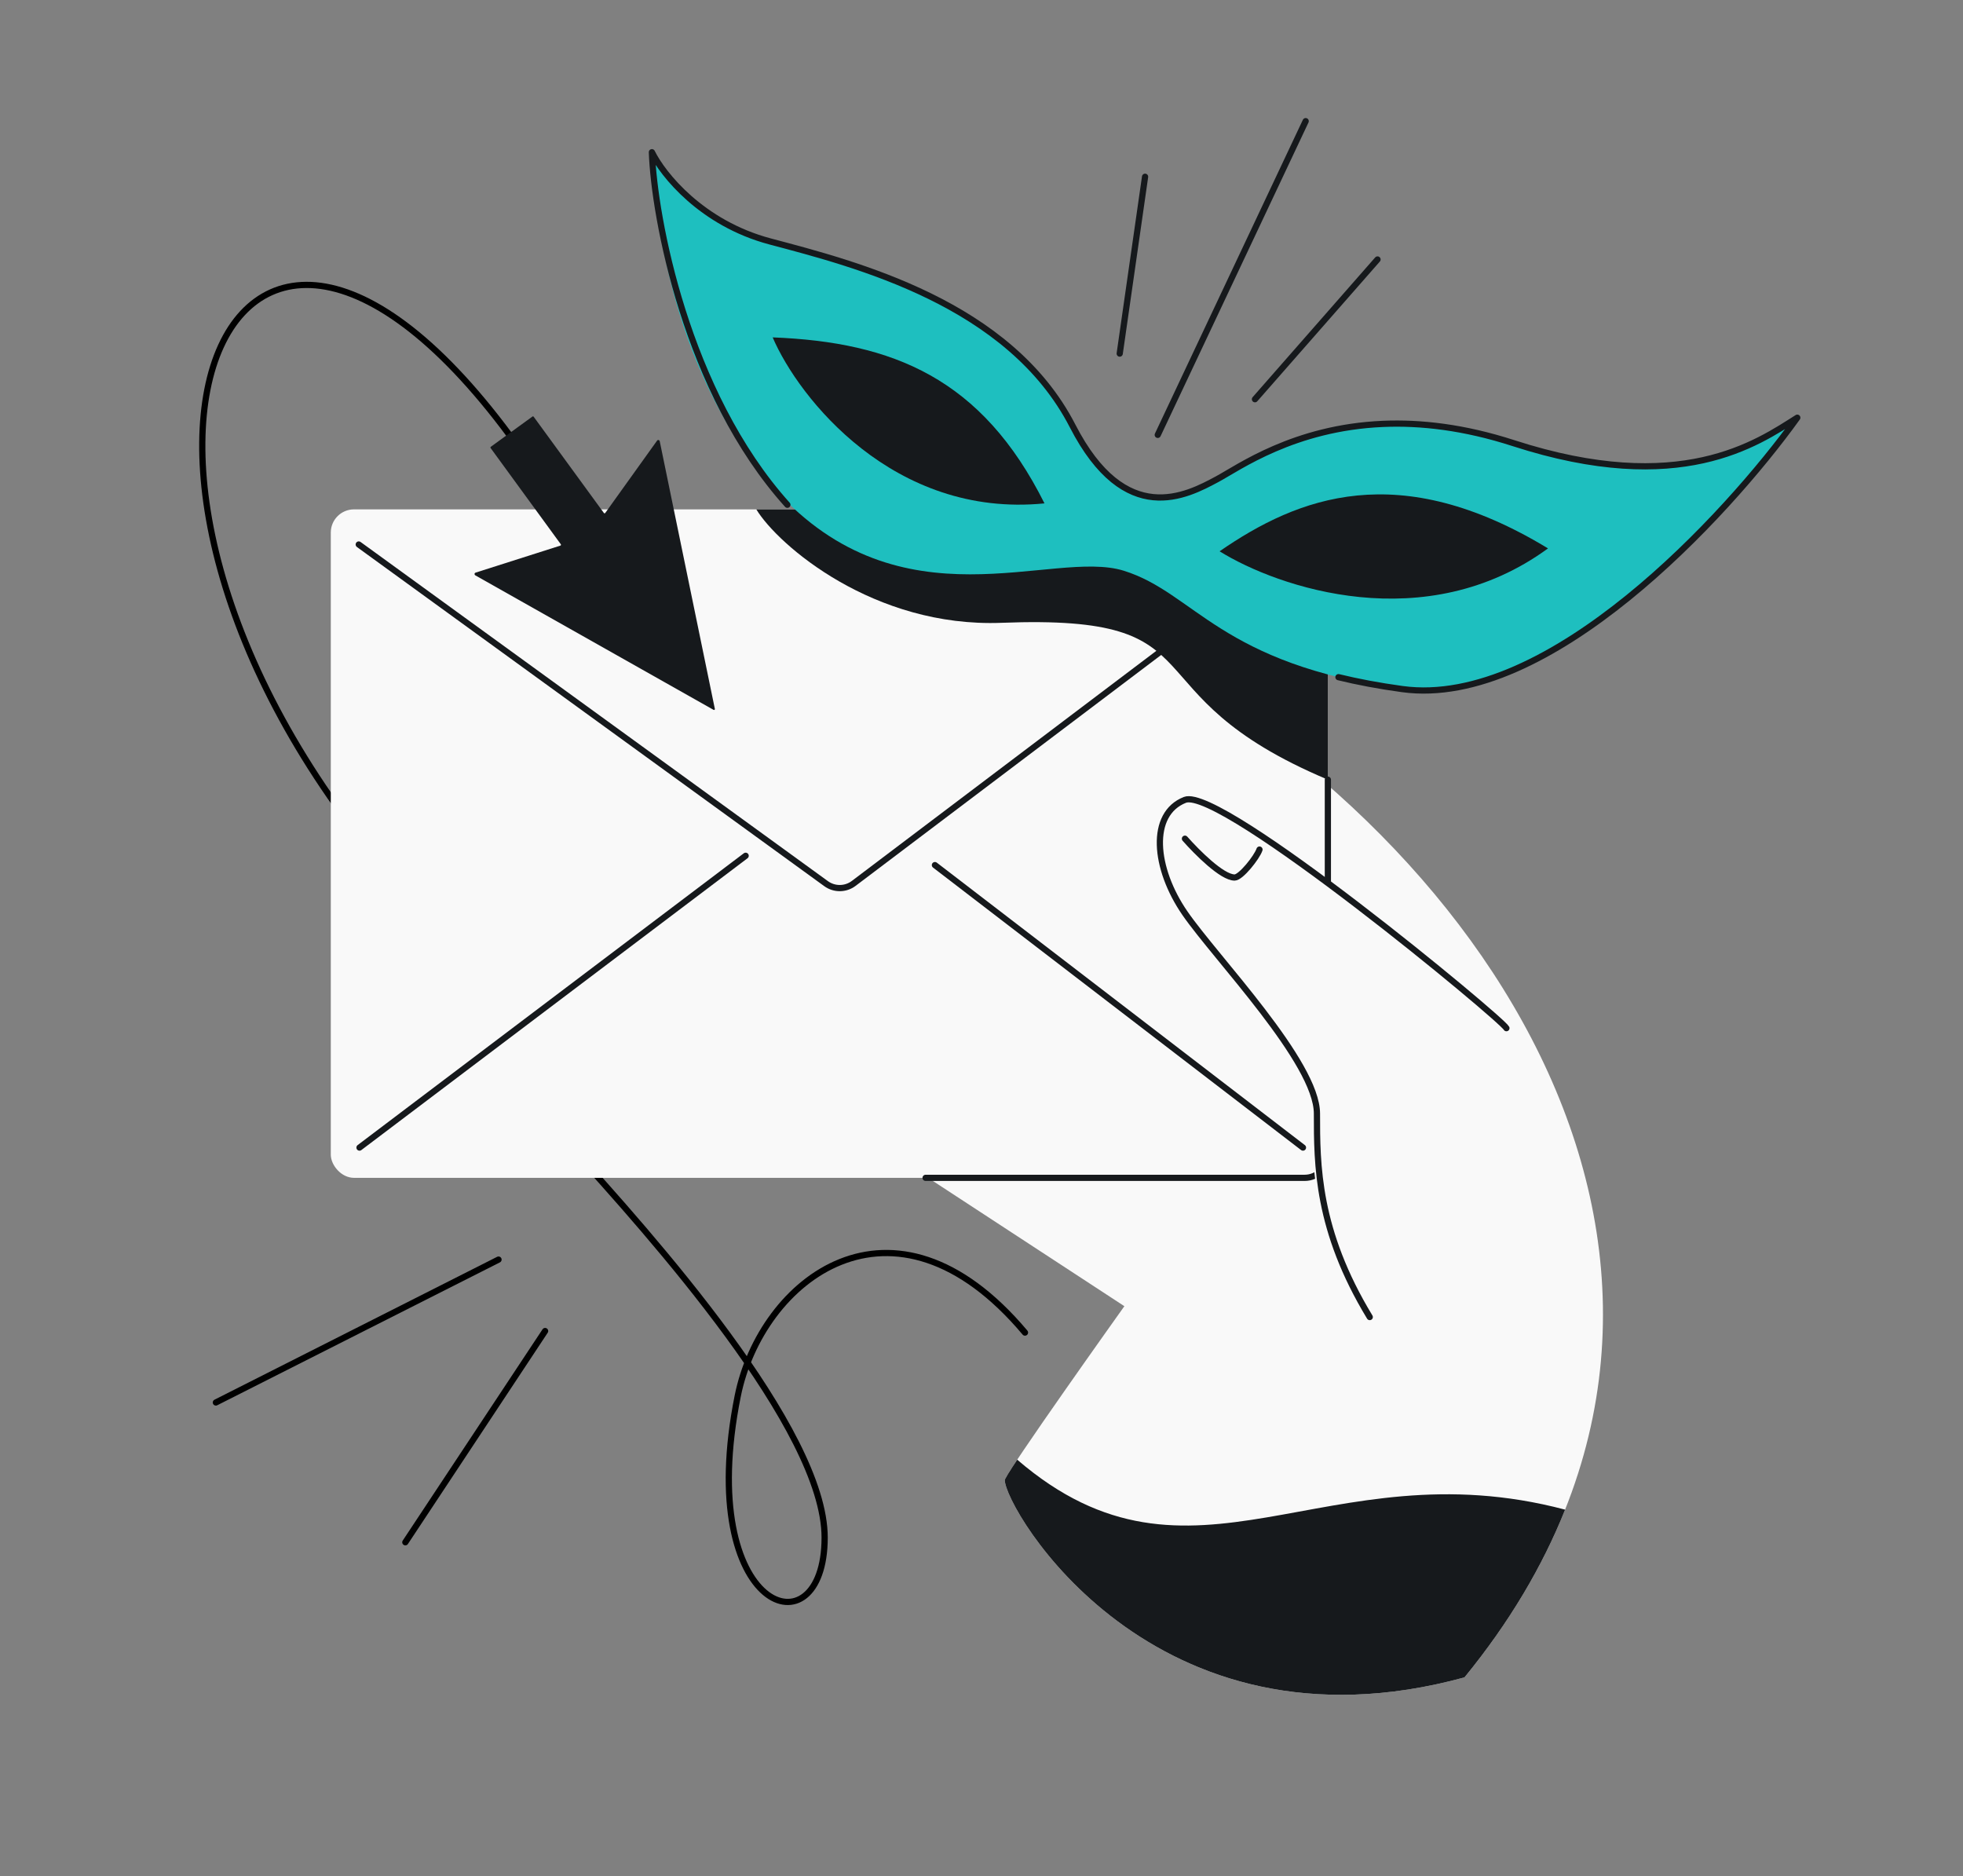 <svg width="632" height="604" viewBox="0 0 632 604" fill="none" xmlns="http://www.w3.org/2000/svg">
<rect x="0" y="0" width="632" height="604" fill="#808080" stroke="none"/>
<path d="M69.5 451.5L160.5 405.5M130.5 496.5L175.5 428.5" stroke="black" stroke-width="2" stroke-linecap="round" stroke-linejoin="round"/>
<path d="M362 420.5L297 378C220.6 299.6 311.5 231.5 360.5 207C484.534 271.811 573.79 414.902 471.5 540C371 567.5 323.5 485.5 323.5 476.5C323.5 474.5 362 420.5 362 420.5Z" fill="#F9F9F9"/>
<path d="M471.5 540C371 567.5 323.5 485.5 323.5 476.5C323.5 476.1 325.038 473.623 327.5 469.914C384 518.5 426.5 465.5 503.896 486C496.647 504.179 485.997 522.27 471.5 540Z" fill="#16191C"/>
<path d="M126 282C9.445 146.019 79 3.5 178 160.5M183.5 369C209.5 397.667 265.5 460 265.5 495C265.5 532.855 223.505 519.474 237.5 449.5C245 412 287.5 378.5 330 429" stroke="black" stroke-width="2" stroke-linecap="round" stroke-linejoin="round"/>
<rect x="106.5" y="163.981" width="321.015" height="215.2" rx="7.469" fill="#F9F9F9"/>
<path d="M420.046 163.981H243.5C250.5 175.5 281.3 202.1 322.5 200.5C395 197.684 361 223 427.515 251V171.451C427.515 167.325 424.171 163.981 420.046 163.981Z" fill="#16191C"/>
<path d="M298 379.181H420.046C424.171 379.181 427.515 375.837 427.515 371.712V251" stroke="#16191C" stroke-width="2" stroke-linecap="round"/>
<path d="M115.5 175.286L265.971 284.477C268.631 286.407 272.239 286.372 274.861 284.391L419.258 175.286" stroke="#16191C" stroke-width="2" stroke-linecap="round"/>
<path d="M419.5 369.44L301 278.5M115.742 369.44L240.068 275.5" stroke="#16191C" stroke-width="2" stroke-linecap="round"/>
<path d="M211.563 141.836C211.803 141.502 212.317 141.625 212.4 142.029L230.156 228.235C230.203 228.467 229.956 228.647 229.75 228.531L153.03 185.224C152.667 185.02 152.709 184.476 153.105 184.35C158.217 182.723 180.416 175.648 180.416 175.648C180.597 175.593 180.671 175.375 180.559 175.222L157.951 144.225C157.861 144.102 157.888 143.929 158.011 143.839L171.429 134.091C171.552 134.001 171.724 134.028 171.813 134.151L194.42 165.14C194.531 165.293 194.761 165.29 194.869 165.134C194.964 164.996 208.482 146.135 211.563 141.836Z" fill="#16191C"/>
<path d="M451.486 221.837C498.451 228.241 555.83 166.261 578.649 134.47C565.76 142.616 541.05 160.078 487.263 142.658C471.332 137.498 457.335 135.949 445.266 136.462C416.587 137.681 398.802 150.543 391.868 154.266C382.016 159.555 362.313 170.112 345.321 137.111C324.95 97.548 275.425 85.036 247.91 77.719C225.898 71.866 213.388 56.134 209.884 49C210.59 69.642 216.833 121.236 249.459 157.461C290.243 202.742 338.798 176.589 361.781 183.728C384.764 190.867 392.78 213.831 451.486 221.837Z" fill="#1EBFBF"/>
<path d="M253.5 162.5C220.873 126.275 210.59 69.642 209.884 49C213.388 56.134 225.898 71.866 247.91 77.719C275.425 85.036 324.95 97.548 345.321 137.111C362.313 170.112 382.016 159.555 391.868 154.266C398.802 150.543 416.587 137.681 445.266 136.462C457.335 135.949 471.332 137.498 487.263 142.658C541.05 160.078 565.76 142.616 578.649 134.47C555.83 166.261 498.451 228.241 451.486 221.837C443.814 220.79 437.007 219.489 430.919 218" stroke="#16191C" stroke-width="2" stroke-linecap="round" stroke-linejoin="round"/>
<path d="M336.278 162.056C316.16 121.834 287.534 110.128 248.765 108.613C257.138 128.146 287.76 166.872 336.278 162.056Z" fill="#16191C"/>
<path d="M392.658 177.475C417.953 160.003 450.304 147.366 498.389 176.543C458.97 205.378 411.477 189.179 392.658 177.475Z" fill="#16191C"/>
<path d="M381.5 257.5C393 253 483.5 328 485 331C516.5 378 472 428.5 447 417.5C422 406.5 420.933 369.064 424 358.5C427.067 347.936 391.5 308.5 381.5 294C371.5 279.5 370 262 381.5 257.5Z" fill="#F9F9F9"/>
<path d="M485 331C483.5 328 393 253 381.5 257.5C370 262 371.5 279.5 381.5 294C391.5 308.5 424 342 424 358.5C424 375 424 396 441 424M381.5 270C385.333 274.333 393.421 282.5 397.5 282.5C399.5 282.5 404.667 276 405.5 273.5" stroke="#16191C" stroke-width="2" stroke-linecap="round" stroke-linejoin="round"/>
<path d="M360.5 113.832L368.664 56.904M372.746 140L420.369 39M404.041 128.523L443.5 83.532" stroke="#16191C" stroke-width="2" stroke-linecap="round" stroke-linejoin="round"/>
</svg>
